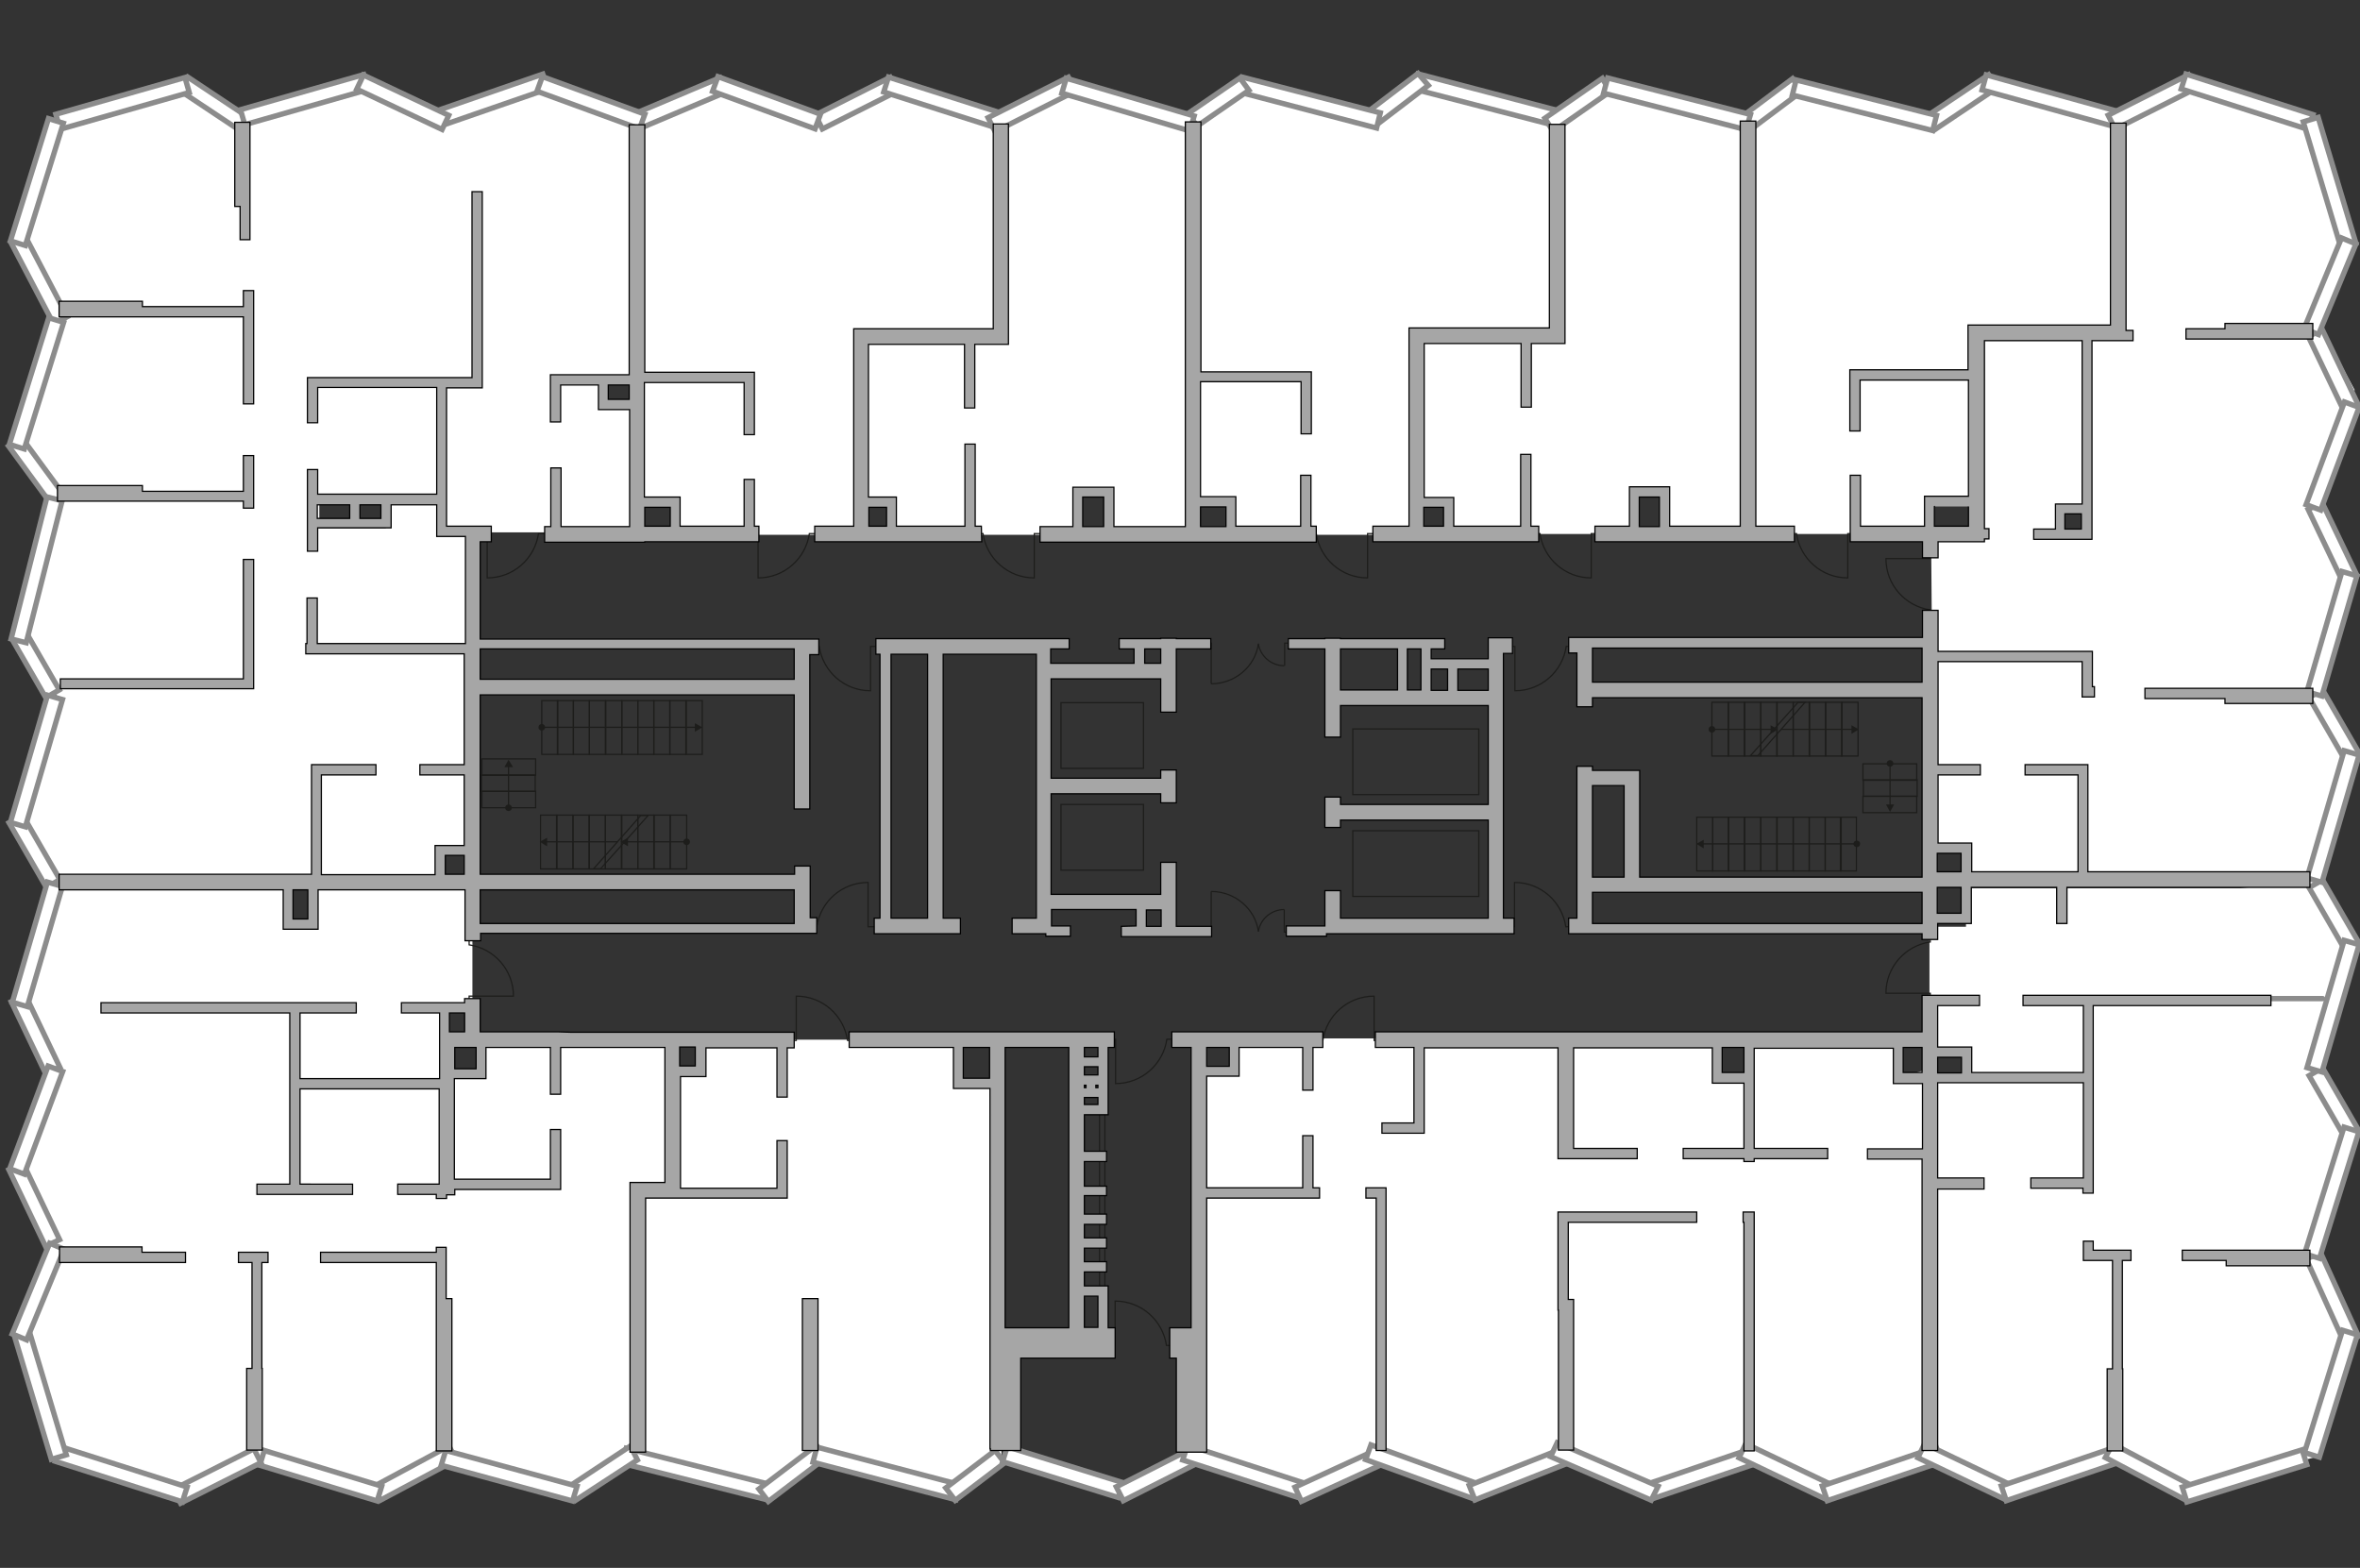 <?xml version="1.0" encoding="utf-8"?>
<!-- Generator: Adobe Illustrator 21.0.0, SVG Export Plug-In . SVG Version: 6.00 Build 0)  -->
<svg version="1.1" id="Слой_1" xmlns="http://www.w3.org/2000/svg" xmlns:xlink="http://www.w3.org/1999/xlink" x="0px" y="0px"
	 viewBox="0 0 575 382" style="enable-background:new 0 0 575 382;" xml:space="preserve">
<rect x="0" y="0" width="575" height="382" fill="#333333" stroke="none"/>
<style type="text/css">
	.st0{fill:#FFFFFF;}
	.st1{fill:#FFFFFF;stroke:#8C8C8C;stroke-width:1.299;stroke-linecap:round;stroke-miterlimit:10;}
	.st2{fill:none;stroke:#8C8C8C;stroke-width:1.299;stroke-linecap:round;stroke-miterlimit:10;}
	.st3{fill:none;stroke:#1D1D1B;stroke-width:0.299;stroke-miterlimit:22.926;}
	.st4{fill:#1D1D1B;}
	.st5{fill:none;stroke:#1D1D1B;stroke-width:0.293;stroke-miterlimit:22.926;}
	.st6{fill:#A6A6A6;stroke:#000000;stroke-width:0.299;stroke-miterlimit:22.926;}
</style>
<g id="bg">
	<path class="st0" d="M563.5,169l9.2-31.2l-9.2-14.8l10.2-28L565,78.8l6.9-25.7L563.4,29l-31.2-8.1l-16,6v54.3l-1.1-52.7l-33-7.5
		l-11.7,7.4l-37.5-5.7l-7,5.9V29l-38.2-7.4l-8.4,5.3L345,21.6l-10,6.1l-33.9-7.1l-11,6.4v1l-32-7.3l-15,7.4l-28.7-6.3l-14,5.8
		l-30.1-6.9l-15.2,6.4v95.5h8.3v6.8l17.6,1l0.3-0.1h29.2v-7.7h6.8v7.7h44.4v-9.8h8l0.4,8.8h20.5V122h9.3v8.3h43.3l1.7-1.4V82.3h0.3
		v40.1h7v7.7h46v-10.5h7.1v10.5h20.6h43.8v-8h11.8v8h-11l0.6,76.5h8.5v9.1h73.2l-7,0.7H479v9.4h-8.9v30.3h8.9v6.4h-8v93.6l21.4,6.4
		l22.8-7.5l20.8,7.5l27.8-7.4l7-30.6l-7.4-17.4l7.7-32.1l-6.3-13.8l6-32l-6.4-14.5h-0.1l8.8-33.6L563.5,169z M210.5,81.8v-0.6h32.6
		v0.6H210.5z M508.4,129.6h-6.7V124h6.7V129.6z"/>
	<polygon class="st0" points="462.5,254.1 425.8,254.1 425.8,262.5 418.9,262.5 418.9,253 381.7,253 300.7,253 300.9,260.2 
		292.9,261.3 292.3,353.8 318.9,363.5 336.8,354 362.1,362.5 381.2,354.1 406,362.6 425.2,354.5 447.9,362.8 470.2,355.4 
		470.2,260.4 462.5,262.5 	"/>
	<path class="st0" d="M233.1,253.9l-3-0.6H171v7.1h-6.5l-0.6,24.7l0.6-30.8l-10.2-1h-37v8h-8l-1-15.7l6.8-0.8v-29.9h-8.9l0.7-1.9
		v-5.4h8.3v-77.9h39.4V98h-8.1v-5.5h8.4V28.1l-26.6-7.4l-21,8.5L84,20.7l-24.3,8.5l-18.6-7.4l-26.5,7.4L4.2,60.4l9.4,18.1L4.8,110
		l9.5,10.4H14l-9.7,33.2l9.7,16.1c0,0-10.4,33.1-9.7,33.5c0.6,0.4,8.7,11.7,8.7,11.7h62.9v9.5h-5.1v-8.9H11.5l-6.4,28.3l8.5,17.8
		l-8.5,26.6l8.2,17.5L5.1,331l9.5,22.9l27.9,8.5l18.8-5.3l30.5,6.1l17.4-8.3l0,0l34.9,7.4l11.3-7.4l1.8,0.7v-0.2l29.1,8.1l11.1-7.6
		l33.5,6.9l6.6-3.2l6.5-5.1v-89.7h-10.8v-10.9H233.1z M108.7,129.5H108l-0.4-8.3h0.7L108.7,129.5z M94,121.1v7.6H77.8v-7.6H94z
		 M155.3,344.8V320v-30l0.1,15.5v39.7L155.3,344.8z"/>
</g>
<g id="windows">
	<path class="st1" d="M493.2,25.2"/>
	<path class="st1" d="M352,26.8"/>
	
		<rect x="167.6" y="341.3" transform="matrix(0.244 -0.97 0.97 0.244 -220.298 435.847)" class="st1" width="3.8" height="35.9"/>
	
		<rect x="184.2" y="357.3" transform="matrix(0.796 -0.605 0.605 0.796 -177.889 189.815)" class="st1" width="17.6" height="3.8"/>
	
		<rect x="214.2" y="341" transform="matrix(0.254 -0.967 0.967 0.254 -186.084 476.774)" class="st1" width="3.8" height="36"/>
	
		<rect x="230" y="357.8" transform="matrix(0.796 -0.605 0.605 0.796 -169.121 216.866)" class="st1" width="15.1" height="3.8"/>
	<g>
		<polygon class="st1" points="344.5,21.7 345.5,18 380.2,27.1 379.3,30.7 		"/>
		<polygon class="st1" points="335.8,30.1 333.3,27.2 345.5,17.9 348,20.8 		"/>
	</g>
	<g>
		<polygon class="st1" points="301.8,22.4 302.7,18.8 336.3,27.5 335.4,31.2 		"/>
		<polygon class="st1" points="291.7,30.7 289.4,27.7 302.1,19 304.3,22 		"/>
	</g>
	<g>
		<polygon class="st1" points="111.1,355.7 109.4,352.3 91,362.2 92.7,365.5 		"/>
		<polygon class="st1" points="63.3,357 64.4,353.4 93,362.1 91.9,365.7 		"/>
	</g>
	<g>
		<polygon class="st1" points="155.3,355.7 153.6,352.3 138.6,362.2 140.3,365.5 		"/>
		<polygon class="st1" points="107.5,357 108.6,353.4 140.6,362.1 139.5,365.7 		"/>
	</g>
	
		<rect x="468.5" y="23.2" transform="matrix(0.831 -0.557 0.557 0.831 66.901 270.189)" class="st1" width="18.5" height="3.8"/>
	
		<rect x="498.2" y="7.5" transform="matrix(0.267 -0.964 0.964 0.267 342.67 500.178)" class="st1" width="3.8" height="34.6"/>
	
		<rect x="422.3" y="23.9" transform="matrix(0.8 -0.6 0.6 0.8 70.724 263.802)" class="st1" width="17.3" height="3.8"/>
	
		<rect x="452.5" y="7.8" transform="matrix(0.245 -0.969 0.969 0.245 318.267 459.72)" class="st1" width="3.8" height="35.3"/>
	<g>
		<polygon class="st1" points="376.4,28.8 378.4,32 392.3,22.3 390.4,19.1 		"/>
		<polygon class="st1" points="426.5,27.9 425.4,31.6 390.7,22.7 391.7,19 		"/>
	</g>
	
		<rect x="401" y="357.1" transform="matrix(0.947 -0.322 0.322 0.947 -93.541 152.58)" class="st1" width="26.9" height="3.8"/>
	<g>
		
			<rect x="433.4" y="346.7" transform="matrix(0.431 -0.902 0.902 0.431 -75.817 596.671)" class="st1" width="3.8" height="23.5"/>
		
			<rect x="443.7" y="357.1" transform="matrix(0.947 -0.322 0.322 0.947 -91.183 166.725)" class="st1" width="29.3" height="3.8"/>
	</g>
	<g>
		
			<rect x="477" y="346.7" transform="matrix(0.431 -0.902 0.902 0.431 -51.028 636.004)" class="st1" width="3.8" height="23.5"/>
		
			<rect x="487.3" y="357.1" transform="matrix(0.947 -0.322 0.322 0.947 -88.863 180.762)" class="st1" width="29.3" height="3.8"/>
	</g>
	<line class="st2" x1="553.3" y1="243.3" x2="565.9" y2="243.3"/>
	<g>
		
			<rect x="513.3" y="22.9" transform="matrix(0.893 -0.45 0.45 0.893 44.958 238.602)" class="st1" width="21.9" height="3.8"/>
		
			<rect x="545.8" y="8.8" transform="matrix(0.304 -0.953 0.953 0.304 357.127 539.145)" class="st1" width="3.8" height="32.5"/>
	</g>
	<g>
		
			<rect x="521.7" y="347.6" transform="matrix(0.468 -0.884 0.884 0.468 -38.48 653.625)" class="st1" width="3.8" height="22.4"/>
		
			<rect x="531.6" y="357.3" transform="matrix(0.955 -0.297 0.297 0.955 -82.112 178.973)" class="st1" width="30.6" height="3.8"/>
	</g>
	<g>
		
			<rect x="566.2" y="305.1" transform="matrix(0.911 -0.413 0.413 0.911 -79.892 262.642)" class="st1" width="3.8" height="22.4"/>
		
			<rect x="552.5" y="338" transform="matrix(0.297 -0.955 0.955 0.297 74.589 781.15)" class="st1" width="31.2" height="3.8"/>
	</g>
	<g>
		<rect x="566.9" y="259.9" transform="matrix(0.866 -0.5 0.5 0.866 -58.291 320.449)" class="st1" width="3.8" height="18.2"/>
		
			<rect x="552.1" y="289" transform="matrix(0.297 -0.955 0.955 0.297 121.538 746.886)" class="st1" width="32.3" height="3.8"/>
	</g>
	<g>
		<rect x="566.9" y="214.1" transform="matrix(0.866 -0.5 0.5 0.866 -35.392 314.312)" class="st1" width="3.8" height="18.2"/>
		
			<rect x="552.2" y="243.2" transform="matrix(0.28 -0.96 0.96 0.28 173.999 722.134)" class="st1" width="32.3" height="3.8"/>
	</g>
	<g>
		<rect x="566.9" y="167.8" transform="matrix(0.866 -0.5 0.5 0.866 -12.253 308.09)" class="st1" width="3.8" height="18.2"/>
		
			<rect x="552.2" y="197" transform="matrix(0.28 -0.96 0.96 0.28 218.353 688.856)" class="st1" width="32.3" height="3.8"/>
	</g>
	<g>
		
			<rect x="566.6" y="122.5" transform="matrix(0.902 -0.431 0.431 0.902 -1.508 257.817)" class="st1" width="3.8" height="19.5"/>
		
			<rect x="552.8" y="152.5" transform="matrix(0.28 -0.96 0.96 0.28 260.88 656.509)" class="st1" width="30.5" height="3.8"/>
	</g>
	<g>
		
			<rect x="566.9" y="80.3" transform="matrix(0.902 -0.431 0.431 0.902 16.447 253.878)" class="st1" width="3.8" height="20.7"/>
		
			<rect x="555.1" y="109.4" transform="matrix(0.35 -0.937 0.937 0.35 265.073 604.785)" class="st1" width="26.7" height="3.8"/>
	</g>
	<g>
		<rect x="565.7" y="28.7" transform="matrix(0.958 -0.287 0.287 0.958 10.996 164.548)" class="st1" width="3.8" height="32"/>
		
			<rect x="555.8" y="67.8" transform="matrix(0.382 -0.924 0.924 0.382 286.408 567.718)" class="st1" width="23.9" height="3.8"/>
	</g>
	<g>
		<g>
			
				<rect x="42" y="357.7" transform="matrix(0.893 -0.45 0.45 0.893 -156.172 62.311)" class="st1" width="21.9" height="3.8"/>
			
				<rect x="27.5" y="343" transform="matrix(0.304 -0.953 0.953 0.304 -321.773 277.974)" class="st1" width="3.8" height="32.5"/>
		</g>
		<g>
			
				<rect x="50.2" y="16.5" transform="matrix(0.554 -0.832 0.832 0.554 2.164 54.603)" class="st1" width="3.8" height="17.6"/>
			
				<rect x="13.5" y="23.3" transform="matrix(0.962 -0.274 0.274 0.962 -5.76 9.125)" class="st1" width="32.7" height="3.8"/>
		</g>
		<g>
			
				<rect x="7.6" y="56.9" transform="matrix(0.886 -0.464 0.464 0.886 -30.485 12.18)" class="st1" width="3.8" height="22.4"/>
			
				<rect x="-6.6" y="42.5" transform="matrix(0.297 -0.955 0.955 0.297 -36.084 39.761)" class="st1" width="31.2" height="3.8"/>
		</g>
		<g>
			
				<rect x="7.1" y="105.8" transform="matrix(0.806 -0.592 0.592 0.806 -66.273 27.606)" class="st1" width="3.8" height="18.2"/>
			
				<rect x="-7.3" y="91.5" transform="matrix(0.297 -0.955 0.955 0.297 -82.929 74.115)" class="st1" width="32.3" height="3.8"/>
		</g>
		<g>
			<rect x="6.9" y="154" transform="matrix(0.866 -0.5 0.5 0.866 -79.867 26.127)" class="st1" width="3.8" height="16.1"/>
			
				<rect x="-8.8" y="137" transform="matrix(0.245 -0.969 0.969 0.245 -127.892 113.577)" class="st1" width="35.7" height="3.8"/>
		</g>
		<g>
			<rect x="6.5" y="198.3" transform="matrix(0.866 -0.5 0.5 0.866 -102.576 31.963)" class="st1" width="3.8" height="18.2"/>
			
				<rect x="-7.2" y="183.5" transform="matrix(0.28 -0.96 0.96 0.28 -171.61 142.092)" class="st1" width="32.3" height="3.8"/>
		</g>
		<g>
			
				<rect x="6.7" y="242.4" transform="matrix(0.902 -0.431 0.431 0.902 -107.771 28.3)" class="st1" width="3.8" height="19.5"/>
			
				<rect x="-6.1" y="228.1" transform="matrix(0.28 -0.96 0.96 0.28 -214.257 174.463)" class="st1" width="30.5" height="3.8"/>
		</g>
		<g>
			
				<rect x="6.4" y="283.3" transform="matrix(0.902 -0.431 0.431 0.902 -125.704 32.213)" class="st1" width="3.8" height="20.7"/>
			
				<rect x="-4.6" y="271" transform="matrix(0.35 -0.937 0.937 0.35 -249.942 185.59)" class="st1" width="26.7" height="3.8"/>
		</g>
		<g>
			<rect x="7.7" y="323.7" transform="matrix(0.958 -0.287 0.287 0.958 -96.947 17.001)" class="st1" width="3.8" height="32"/>
			
				<rect x="-2.6" y="312.8" transform="matrix(0.382 -0.924 0.924 0.382 -285.061 203.103)" class="st1" width="23.9" height="3.8"/>
		</g>
	</g>
	<g>
		
			<rect x="257.2" y="344.1" transform="matrix(0.296 -0.955 0.955 0.296 -160.465 499.895)" class="st1" width="3.8" height="29.5"/>
		
			<rect x="271.8" y="357.6" transform="matrix(0.892 -0.452 0.452 0.892 -132.108 166.116)" class="st1" width="19.5" height="3.8"/>
		
			<rect x="301.3" y="343.5" transform="matrix(0.309 -0.951 0.951 0.309 -131.608 536.117)" class="st1" width="3.8" height="30.2"/>
		
			<rect x="315.4" y="357.6" transform="matrix(0.909 -0.417 0.417 0.909 -120.31 168.794)" class="st1" width="20.7" height="3.8"/>
		
			<rect x="344.5" y="344.4" transform="matrix(0.342 -0.94 0.94 0.342 -108.833 561.654)" class="st1" width="3.8" height="28.2"/>
		
			<rect x="357.8" y="357.1" transform="matrix(0.93 -0.368 0.368 0.93 -106.204 161.474)" class="st1" width="24.5" height="3.8"/>
		<g>
			<polygon class="st1" points="377.8,354.9 379.4,351.5 404,362.1 402.3,365.5 			"/>
		</g>
	</g>
	<g>
		
			<rect x="198.4" y="23.2" transform="matrix(0.893 -0.45 0.45 0.893 11.04 96.587)" class="st1" width="20.4" height="3.8"/>
		
			<rect x="228" y="10.5" transform="matrix(0.304 -0.953 0.953 0.304 135.999 236.503)" class="st1" width="3.8" height="29.3"/>
	</g>
	<g>
		<rect x="155.1" y="23" transform="matrix(0.921 -0.389 0.389 0.921 3.422 66.609)" class="st1" width="21.9" height="3.8"/>
		
			<rect x="184.9" y="11.8" transform="matrix(0.344 -0.939 0.939 0.344 98.925 191.805)" class="st1" width="3.8" height="26.6"/>
	</g>
	<g>
		
			<rect x="107.3" y="22.3" transform="matrix(0.945 -0.327 0.327 0.945 -1.297 40.666)" class="st1" width="26.3" height="3.8"/>
		
			<rect x="142.1" y="11.8" transform="matrix(0.344 -0.939 0.939 0.344 70.871 151.609)" class="st1" width="3.8" height="26.6"/>
	</g>
	<g>
		<rect x="58.5" y="22.4" transform="matrix(0.962 -0.274 0.274 0.962 -3.82 21.202)" class="st1" width="31.2" height="3.8"/>
		
			<rect x="96.2" y="13.4" transform="matrix(0.427 -0.904 0.904 0.427 33.729 102.967)" class="st1" width="3.8" height="23"/>
	</g>
	<g>
		
			<rect x="240.4" y="23.5" transform="matrix(0.893 -0.45 0.45 0.893 15.482 115.866)" class="st1" width="21.9" height="3.8"/>
		<rect x="273" y="9.2" transform="matrix(0.283 -0.959 0.959 0.283 172.63 281.91)" class="st1" width="3.8" height="32.5"/>
	</g>
</g>
<g id="plan">
	<g>
		<rect x="444.7" y="199.1" class="st3" width="3.9" height="13.1"/>
		<rect x="448.4" y="199.1" class="st3" width="3.9" height="13.1"/>
		<rect x="440.8" y="199.1" class="st3" width="3.9" height="13.1"/>
		<rect x="436.9" y="199.1" class="st3" width="3.9" height="13.1"/>
		<rect x="433" y="199.1" class="st3" width="3.9" height="13.1"/>
		<rect x="429" y="199.1" class="st3" width="3.9" height="13.1"/>
		<rect x="425.1" y="199.1" class="st3" width="3.9" height="13.1"/>
		<rect x="421.1" y="199.1" class="st3" width="3.9" height="13.1"/>
		<rect x="417.3" y="199.1" class="st3" width="3.9" height="13.1"/>
		<rect x="413.4" y="199.1" class="st3" width="3.9" height="13.1"/>
		<rect x="448.7" y="171.1" class="st3" width="4" height="13.1"/>
		<rect x="444.8" y="171.1" class="st3" width="4" height="13.1"/>
		<rect x="440.8" y="171.1" class="st3" width="4" height="13.1"/>
		<rect x="436.9" y="171.1" class="st3" width="4" height="13.1"/>
		<rect x="432.9" y="171.1" class="st3" width="4" height="13.1"/>
		<rect x="429" y="171.1" class="st3" width="4" height="13.1"/>
		<rect x="425" y="171.1" class="st3" width="4" height="13.1"/>
		<rect x="421.1" y="171.1" class="st3" width="4" height="13.1"/>
		<rect x="417.1" y="171.1" class="st3" width="4" height="13.1"/>
		<g>
			<g>
				<line class="st3" x1="452.5" y1="205.6" x2="414.8" y2="205.6"/>
				<g>
					<circle class="st4" cx="452.4" cy="205.6" r="0.8"/>
				</g>
				<g>
					<polygon class="st4" points="415.1,204.6 413.3,205.6 415.1,206.7 					"/>
				</g>
			</g>
		</g>
		<g>
			<g>
				<line class="st3" x1="417.1" y1="177.7" x2="431.7" y2="177.7"/>
				<g>
					<circle class="st4" cx="417.1" cy="177.7" r="0.8"/>
				</g>
				<g>
					<polygon class="st4" points="431.4,178.8 433.2,177.7 431.4,176.7 					"/>
				</g>
			</g>
		</g>
		<rect x="453.9" y="194" class="st3" width="13.1" height="4"/>
		<rect x="454" y="190" class="st3" width="13.1" height="4"/>
		<rect x="453.9" y="186.1" class="st3" width="13.1" height="4"/>
		<g>
			<g>
				<line class="st3" x1="460.5" y1="186" x2="460.5" y2="196.3"/>
				<g>
					<circle class="st4" cx="460.5" cy="186" r="0.8"/>
				</g>
				<g>
					<polygon class="st4" points="459.5,196 460.5,197.8 461.5,196 					"/>
				</g>
			</g>
		</g>
		<g>
			<g>
				<line class="st3" x1="433.9" y1="177.7" x2="451.4" y2="177.7"/>
				<g>
					<polygon class="st4" points="451.1,178.8 452.9,177.7 451.1,176.7 					"/>
				</g>
			</g>
		</g>
		<polygon class="st3" points="426.5,184.1 428.3,184.1 439.8,171.1 438.1,171.1 		"/>
	</g>
	<g>
		<rect x="135.8" y="170.7" class="st3" width="3.9" height="13.1"/>
		<rect x="132" y="170.7" class="st3" width="3.9" height="13.1"/>
		<rect x="139.7" y="170.7" class="st3" width="3.9" height="13.1"/>
		<rect x="143.6" y="170.7" class="st3" width="3.9" height="13.1"/>
		<rect x="147.6" y="170.7" class="st3" width="3.9" height="13.1"/>
		<rect x="151.5" y="170.7" class="st3" width="3.9" height="13.1"/>
		<rect x="155.4" y="170.7" class="st3" width="3.9" height="13.1"/>
		<rect x="159.3" y="170.7" class="st3" width="3.9" height="13.1"/>
		<rect x="163.2" y="170.7" class="st3" width="3.9" height="13.1"/>
		<rect x="167.2" y="170.7" class="st3" width="3.9" height="13.1"/>
		<rect x="131.7" y="198.6" class="st3" width="4" height="13.1"/>
		<rect x="135.6" y="198.6" class="st3" width="4" height="13.1"/>
		<rect x="139.6" y="198.6" class="st3" width="4" height="13.1"/>
		<rect x="143.5" y="198.6" class="st3" width="4" height="13.1"/>
		<rect x="147.5" y="198.6" class="st3" width="4" height="13.1"/>
		<rect x="151.4" y="198.6" class="st3" width="4" height="13.1"/>
		<rect x="155.4" y="198.6" class="st3" width="4" height="13.1"/>
		<rect x="159.3" y="198.6" class="st3" width="4" height="13.1"/>
		<rect x="163.3" y="198.6" class="st3" width="4" height="13.1"/>
		<g>
			<g>
				<line class="st3" x1="131.9" y1="177.2" x2="169.6" y2="177.2"/>
				<g>
					<circle class="st4" cx="132" cy="177.2" r="0.8"/>
				</g>
				<g>
					<polygon class="st4" points="169.3,178.3 171.1,177.2 169.3,176.2 					"/>
				</g>
			</g>
		</g>
		<g>
			<g>
				<line class="st3" x1="167.4" y1="205.1" x2="152.7" y2="205.1"/>
				<g>
					<circle class="st4" cx="167.3" cy="205.1" r="0.8"/>
				</g>
				<g>
					<polygon class="st4" points="153,204.1 151.2,205.1 153,206.2 					"/>
				</g>
			</g>
		</g>
		<rect x="117.4" y="184.9" class="st3" width="13.1" height="4"/>
		<rect x="117.3" y="188.8" class="st3" width="13.1" height="4"/>
		<rect x="117.4" y="192.8" class="st3" width="13.1" height="4"/>
		<g>
			<g>
				<line class="st3" x1="123.9" y1="196.9" x2="123.9" y2="186.6"/>
				<g>
					<circle class="st4" cx="123.9" cy="196.8" r="0.8"/>
				</g>
				<g>
					<polygon class="st4" points="125,186.9 123.9,185.1 122.9,186.9 					"/>
				</g>
			</g>
		</g>
		<g>
			<g>
				<line class="st3" x1="150.5" y1="205.1" x2="133" y2="205.1"/>
				<g>
					<polygon class="st4" points="133.3,204.1 131.5,205.1 133.3,206.2 					"/>
				</g>
			</g>
		</g>
		<polygon class="st3" points="157.9,198.7 156.1,198.7 144.6,211.7 146.3,211.7 		"/>
	</g>
	<g>
		<rect x="267.9" y="269.9" class="st3" width="1.3" height="45.7"/>
		<rect x="329.6" y="202.4" class="st3" width="30.7" height="16"/>
		<rect x="329.6" y="177.6" class="st3" width="30.7" height="16"/>
		<rect x="258.5" y="196" class="st3" width="20.1" height="16"/>
		<rect x="258.5" y="171.2" class="st3" width="20.1" height="16"/>
	</g>
	<g>
		<path class="st3" d="M182.8,130h1.9v10.8c6.4,0,11.6-4.7,12.5-10.8h1.8"/>
		<path class="st3" d="M237.7,130h1.8c0.9,6.1,6.1,10.8,12.5,10.8V130h1.9"/>
		<path class="st3" d="M116.8,130h1.9v10.8c6.4,0,11.6-4.7,12.5-10.8h1.8"/>
		<path class="st3" d="M114.3,244.6v-1.9h10.8c0-6.4-4.7-11.6-10.8-12.5v-1.8"/>
		<path class="st3" d="M208.3,253.5h-1.8c-0.9-6.1-6.1-10.8-12.5-10.8v10.8h-1.9"/>
		<path class="st3" d="M336.7,253.5h-1.9v-10.8c-6.4,0-11.6,4.7-12.5,10.8h-1.8"/>
		<path class="st3" d="M213.4,225.8h-1.9V215c-6.4,0-11.6,4.7-12.5,10.8h-1.8"/>
		<path class="st3" d="M435.9,130h1.8c0.9,6.1,6.1,10.8,12.5,10.8V130h1.9"/>
		<path class="st3" d="M373.4,130h1.8c0.9,6.1,6.1,10.8,12.5,10.8V130h1.9"/>
		<path class="st3" d="M318.9,130h1.8c0.9,6.1,6.1,10.8,12.5,10.8V130h1.9"/>
		<path class="st3" d="M197.8,157.5h1.8c0.9,6.1,6.1,10.8,12.5,10.8v-10.8h1.9"/>
		<path class="st3" d="M383.3,225.8h-1.8c-0.9-6.1-6.1-10.8-12.5-10.8v10.8h-1.9"/>
		<path class="st3" d="M367.2,157.5h1.9v10.8c6.4,0,11.6-4.7,12.5-10.8h1.8"/>
		<path class="st3" d="M286,327.8h-1.8c-0.9-6.1-6.1-10.8-12.5-10.8v10.8h-1.9"/>
		<path class="st3" d="M269.9,253.2h1.9V264c6.4,0,11.6-4.7,12.5-10.8h1.8"/>
		<path class="st3" d="M470.3,227.7v1.8c-6.1,0.9-10.8,6.1-10.8,12.5h10.8v1.9"/>
		<path class="st3" d="M470.3,134.2v1.9h-10.8c0,6.4,4.7,11.6,10.8,12.5v1.8"/>
		<g>
			<g>
				<polyline class="st5" points="313.8,227.1 312.9,227.1 312.9,221.6 				"/>
				<path class="st5" d="M306.6,227.1"/>
				<path class="st5" d="M312.9,221.6c-3.2,0-5.9,2.4-6.3,5.4"/>
			</g>
			<g>
				<polyline class="st5" points="294.1,227.1 295.1,227.1 295.1,217.2 				"/>
				<path class="st5" d="M306.6,227.1"/>
				<path class="st5" d="M295.1,217.2c5.8,0,10.7,4.2,11.5,9.7"/>
			</g>
		</g>
		<g>
			<g>
				<polyline class="st5" points="313,162.2 313,156.7 313.9,156.7 				"/>
				<path class="st5" d="M306.6,156.7"/>
				<path class="st5" d="M306.6,156.8c0.4,3,3.1,5.4,6.3,5.4"/>
			</g>
			<g>
				<polyline class="st5" points="295.1,166.6 295.1,156.7 294.2,156.7 				"/>
				<path class="st5" d="M306.6,156.7"/>
				<path class="st5" d="M306.6,156.9c-0.8,5.5-5.7,9.7-11.5,9.7"/>
			</g>
		</g>
	</g>
	<g>
		<path class="st6" d="M285.4,255.2h4.8v68.3H285v7.4h1.6v22.9h7.4v-24.7l0,0v-37.2h27.5v-2.5h-1.6v-12.7h-2.5v12.7H294v-27.2h7.9
			v-7h15.5v10.4h2.5v-10.4h2.4v-3.8h-36.8v3.8H285.4z M299.4,259.8H294v-4.6h5.5v4.6H299.4z"/>
		<path class="st6" d="M136.1,251.4H117v-8.1h-3.8v1H97.8v2.5h9.3v4.6l0,0v11.4h-34v-16h13.7v-2.5H24.6v2.5h46v41.7h-8v2.5h23.3
			v-2.5H73.1v-23.2H107v23.2H96.9v2.5h9.4v1h2.5v-0.9h2v-1.3h25.8v-14.6h-2.5v12.1h-23.4v-24.5h7.7v-7.6h15.7v11.4h2.5v-11.4h2.4h23
			v32.9h-8.5v65.7h3.8v-61.9h8.5l0,0h26v-14h-2.5v11.6h-23.5v-27.2h6.2v-7h17.3v12h2.5v-12h1.7v-3.8h-54.4L136.1,251.4L136.1,251.4z
			 M109.5,246.8h3.7v4.6h-3.7V246.8z M116,260.4h-5.2v-5.2h5.2V260.4z M169.4,259.7h-3.8v-4.6h3.8V259.7z"/>
		<path class="st6" d="M388,227.5h80.3v1.4h3.8V225h8.2v-8.8h20.8v8.8h2.5v-8.8h59.2v-3.8h-54.1v-26.1h-15.3v2.5h12.9v23.6h-25.9v-7
			h-8.2v-16.6h10.3v-2.5h-10.3v-25.1h35.1v8.6h3v-2.5h-0.5v-8.6h-37.6v-10h-3.8v6.6H388l0,0h-5.8v3.8h2v9.9v0.9v2.3h3.8V170h80.3
			v43.7h-68.8v-26H388v-1h-3.8v27v1v9h-2v3.8H388L388,227.5z M477.8,222.5H472v-6.3h5.8V222.5z M477.8,207.9v4.5H472v-4.5H477.8z
			 M388,166.2v-8.3h80.3v8.3H388z M468.3,225H388v-7.6h80.3V225z M388,191.4h7.7v22.3H388V191.4z"/>
		<path class="st6" d="M157.1,132h27.8v-3.8h-1.1v-11.4h-2.5v11.4h-15.6v-7.1H157V93.2h24.3v12.7h2.5V90.7h-26.7V30.4h-3.8v60.9
			h-19.2v11.5h2.5v-9h9.2v6h7.6v28.5h-16.7V114h-2.5v14.3h-1.5v3.8h22.5h1.9V132z M148.2,97.3v-3.5h5.1v3.5H148.2z M163.3,123.6v4.6
			h-6.2v-4.6H163.3z"/>
		<path class="st6" d="M239.1,128.2h-1.5v-20h-2.5v20h-16.7v-7.1h-6.8V83.9H235v15.5h2.5V83.9h8.2V30.2H242v49.9h-34v48.1h-9.5v3.8
			h40.7L239.1,128.2L239.1,128.2z M211.7,123.6h4.3v4.6h-4.3V123.6z"/>
		<path class="st6" d="M320.6,128.2h-1.2v-12.4h-2.5v12.4h-15.8V121h-8.6V93H317v12.7h2.5V90.6h-26.9V29.7h-3.8v98.6h-17.4v-9.6h-10
			v9.6h-8v3.8h67.3v-3.9H320.6z M292.5,123.5h6.2v4.8h-6.2V123.5z M263.8,121.1h5.1v7.2h-5.1V121.1z"/>
		<path class="st6" d="M374.7,128.2H373v-17.5h-2.5v17.5h-16.3v-7H347V83.7h23.6v15.5h2.5V83.7h8.2V30.3h-3.8v49.6h-34.2v48.3h-8.8
			v3.8h40.4v-3.8H374.7z M346.9,123.6h4.8v4.6h-4.8V123.6z"/>
		<path class="st6" d="M437.2,128.2h-9.4V29.5H424v98.7h-17.2v-9.6H397v9.6h-8.4v3.8h48.6V128.2z M399.4,121.1h4.9v7.2h-4.9V121.1z"
			/>
		<path class="st6" d="M451.4,132h17v3.9h3.8V132h11.3v-0.7h1.1v-2.5h-1.1V83h23.8v39.8h-6.5v6.1h-5.3v2.5h14.2V83h8.4l0,0h1.6v-2.5
			H518V30h-3.8v49.2h-34.7v10.9h-28.8V105h2.5V92.6h26.4v28.3h-10.7v7.3h-15.6v-12.4h-2.5V132H451.4L451.4,132z M503.1,128.9v-3.7h4
			v3.7H503.1z M479.6,123.4v4.8h-7.5h-0.8v-4.8C471.3,123.4,479.6,123.4,479.6,123.4z"/>
		<path class="st6" d="M365.3,227.5h1h2.6v-3.8h-2.6v-64.5h2.2v-3.8h-5.9v5.1h-13.9v-2.4h3.3v-2.5h-25.4v-0.1h-3.8v0.1h-8.9v2.5h8.9
			v21.5h3.8v-7.7h36V196h-36v-1.8h-3.8v7.4h3.8v-1.8h36v23.9h-36V217h-3.8v8.6h-9.4v2.5h9.8v-0.6H365.3z M352.7,163v5.2h-4v-4V163
			H352.7z M346.2,160.5v3.6v4h-3.3v-10h3.3V160.5z M326.6,158.1h13.9v10h-13.9V158.1z M355.2,168.2V163h7.4v5.2H355.2z"/>
		<path class="st6" d="M193.5,155.7H117V132h2.7v-3.8h-6.3l0,0h-4.6V94.5h8.7V46.7H115V92h-6.2h-1.2H74.9v11h2.5v-8.6h29v26h-29v-6
			h-2.5v6v8.2v5.7h2.5v-5.7h17.9V123h11.1v7.7h2.5l0,0h4.5v0.6l0,0v25.5H77.3v-11.1h-2.5v11.1h-0.3v2.5h38.6v27h-10.8v2.5h10.8V206
			H106v7.1H78.3v-24.3h13.3v-2.5H75.9V213H14.4v3.8H69v9.6h8.5v-9.6h35.8v12.4h3.8v-1.8h76.5l0,0h5.4v-3.8h-1.6V211h-3.8v2H117
			v-43.7h76.5v27.8h3.8v-37.6h2.2v-3.8H193.5L193.5,155.7z M77.3,123h7.9v3.3h-7.9V123z M92.8,126.3h-5.1V123h5.1V126.3z M75,223.9
			h-3.6v-7.1H75V223.9z M193.5,216.8v8.2H117v-8.2H193.5z M108.5,213v-4.6h4.6v4.6H108.5z M117,165.5v-7.4h76.5v7.4H117z"/>
		<rect x="195.5" y="316.4" class="st6" width="3.8" height="37"/>
		<polygon class="st6" points="34.6,303.8 14.5,303.8 14.5,307.6 34.6,307.6 34.6,307.6 45.2,307.6 45.2,305.1 34.6,305.1 		"/>
		<polygon class="st6" points="542.4,304.6 531.7,304.6 531.7,307.1 542.4,307.1 542.4,308.4 562.8,308.4 562.8,304.6 		"/>
		<polygon class="st6" points="542.1,78.8 542.1,80.1 532.6,80.1 532.6,82.6 542.1,82.6 542.1,82.6 563.5,82.6 563.5,78.8 		"/>
		<polygon class="st6" points="542.1,167.7 522.6,167.7 522.6,170.2 542.1,170.2 542.1,171.4 563.5,171.4 563.5,167.7 		"/>
		<path class="st6" d="M494.8,287v2.5h12.7v1.2h2.5V245h43.3v-2.5h-60.4v2.5h14.7v16.3h-27.2v-6.2h-8.3V245h10.2v-2.5h-14v2.5l0,0
			v6.4h-24.2l0,0h-109v3.8h9.4v18.4h-7.8v2.5H347v-20.8h32.6v27h3.8l0,0h15.5v-2.5h-15.5v-24.5h33.8v8.6h7.7v15.9h-14.8v2.5h14.8
			v0.7h2.5v-0.7h17.9v-2.5h-17.9v-15.9V262v-6.6h13.8l0,0h20.1v8.6h7.1v15.9H455v2.5h13.3v71h3.8v-63.7h11.3V287h-11.3v-23.2h35.5
			V287H494.8z M424.9,261.3h-5.3v-6.1h5.3V261.3z M463.7,261.3v-6.1h4.6v6.1H463.7z M472.1,257.6h5.8v3.8h-5.8V257.6z"/>
		<polygon class="st6" points="424.9,295.3 424.7,295.3 424.7,297.8 424.9,297.8 424.9,353.5 427.4,353.5 427.4,295.3 		"/>
		<polygon class="st6" points="510,302.4 507.6,302.4 507.6,307.1 514.7,307.1 514.7,333.5 513.4,333.5 513.4,353.5 517.2,353.5 
			517.2,333.5 517.1,333.5 517.1,307.1 519.2,307.1 519.2,304.6 510,304.6 		"/>
		<polygon class="st6" points="58.5,58.4 60.9,58.4 60.9,50.3 60.9,50.3 60.9,29.8 60.9,29.8 58.5,29.8 57.2,29.8 57.2,50.3 
			58.5,50.3 		"/>
		<polygon class="st6" points="33.8,122.1 59.3,122.1 59.3,123.8 61.8,123.8 61.8,111 59.3,111 59.3,119.7 34.7,119.7 34.7,118.3 
			14,118.3 14,122.1 		"/>
		<path class="st6" d="M273.2,225.7v2.5h22v-2.5h-8.6v-15.6h-3.8v7.8h-26.7v-24.5h26.7v2.2h3.8v-8h-3.8v2h-26.7v-24.2h26.7v8.1h3.8
			v-15.4h8.4v-2.5h-8.4v-0.1h-3.8v0.1h-10.1v2.5h3.6v3.5H256v-3.5h4.5v-2.5H256l0,0h-42.6v3.8h1v64.3H213v3.8h16.4h0.4h4.2v-3.8
			h-4.2v-64.3h22.7v64.3h-5.9v3.8h8.2v0.6h6v-2.5h-4.6v-4h20.6v4L273.2,225.7L273.2,225.7z M278.9,158.1h3.9v3.5h-3.9V158.1z
			 M226,223.7h-8.9v-64.3h8.9V223.7z M279.3,221.7h3.6v4h-3.6V221.7z"/>
		<path class="st6" d="M270,313.3h-2.5l0,0h-3.3v-3.4h5.4v-2.5h-5.4v-3.3h5.4v-2.5h-5.4v-3.3h5.4v-2.5h-5.4v-4.5h5.4V289h-5.4v-6
			h5.4v-2.5h-5.4v-8.9h3.3l0,0h2.5v-16.4h1.5v-3.8h-64.6v3.8h25.4v10h8.9V353h0.1v0.4h7.4v-22.5h23v-7.4H270V313.3z M267.5,315.8
			v7.6h-3.3v-7.6H267.5z M244.9,323.5v-68.3h15.5v68.3H244.9z M264.2,264.4h0.4v0.6h-0.4V264.4z M267,264.4h0.5v0.6H267V264.4z
			 M264.2,261.9v-2h3.3v2H264.2z M264.2,269.1v-1.7h3.3v1.7H264.2z M267.5,257.5h-3.3v-2.3h3.3V257.5z M234.7,262.7v-7.5h6.4v7.5
			H234.7z"/>
		<polygon class="st6" points="337.7,289.4 337.3,289.4 332.8,289.4 332.8,291.9 335.3,291.9 335.3,353.4 337.7,353.4 337.7,291.9 
					"/>
		<polygon class="st6" points="34.7,77.2 59.3,77.2 59.3,98.4 61.8,98.4 61.8,70.8 59.3,70.8 59.3,74.7 34.7,74.7 34.7,73.4 
			14.4,73.4 14.4,77.2 		"/>
		<polygon class="st6" points="379.6,319.2 379.7,319.2 379.7,353.3 383.4,353.3 383.4,316.6 382.1,316.6 382.1,297.8 413.4,297.8 
			413.4,295.3 379.6,295.3 		"/>
		<polygon class="st6" points="108.7,303.9 106.3,303.9 106.3,305.1 78.1,305.1 78.1,307.6 106.3,307.6 106.3,316.8 106.3,316.8 
			106.3,353.5 110.1,353.5 110.1,316.4 108.7,316.4 		"/>
		<polygon class="st6" points="58.1,307.6 61.4,307.6 61.4,333.4 60.1,333.4 60.1,353.3 63.9,353.3 63.9,333.4 63.8,333.4 
			63.8,307.6 65.3,307.6 65.3,305.1 58.1,305.1 		"/>
		<polygon class="st6" points="59.3,165.4 14.7,165.4 14.7,167.8 61.8,167.8 61.8,136.3 59.3,136.3 		"/>
	</g>
</g>
</svg>
